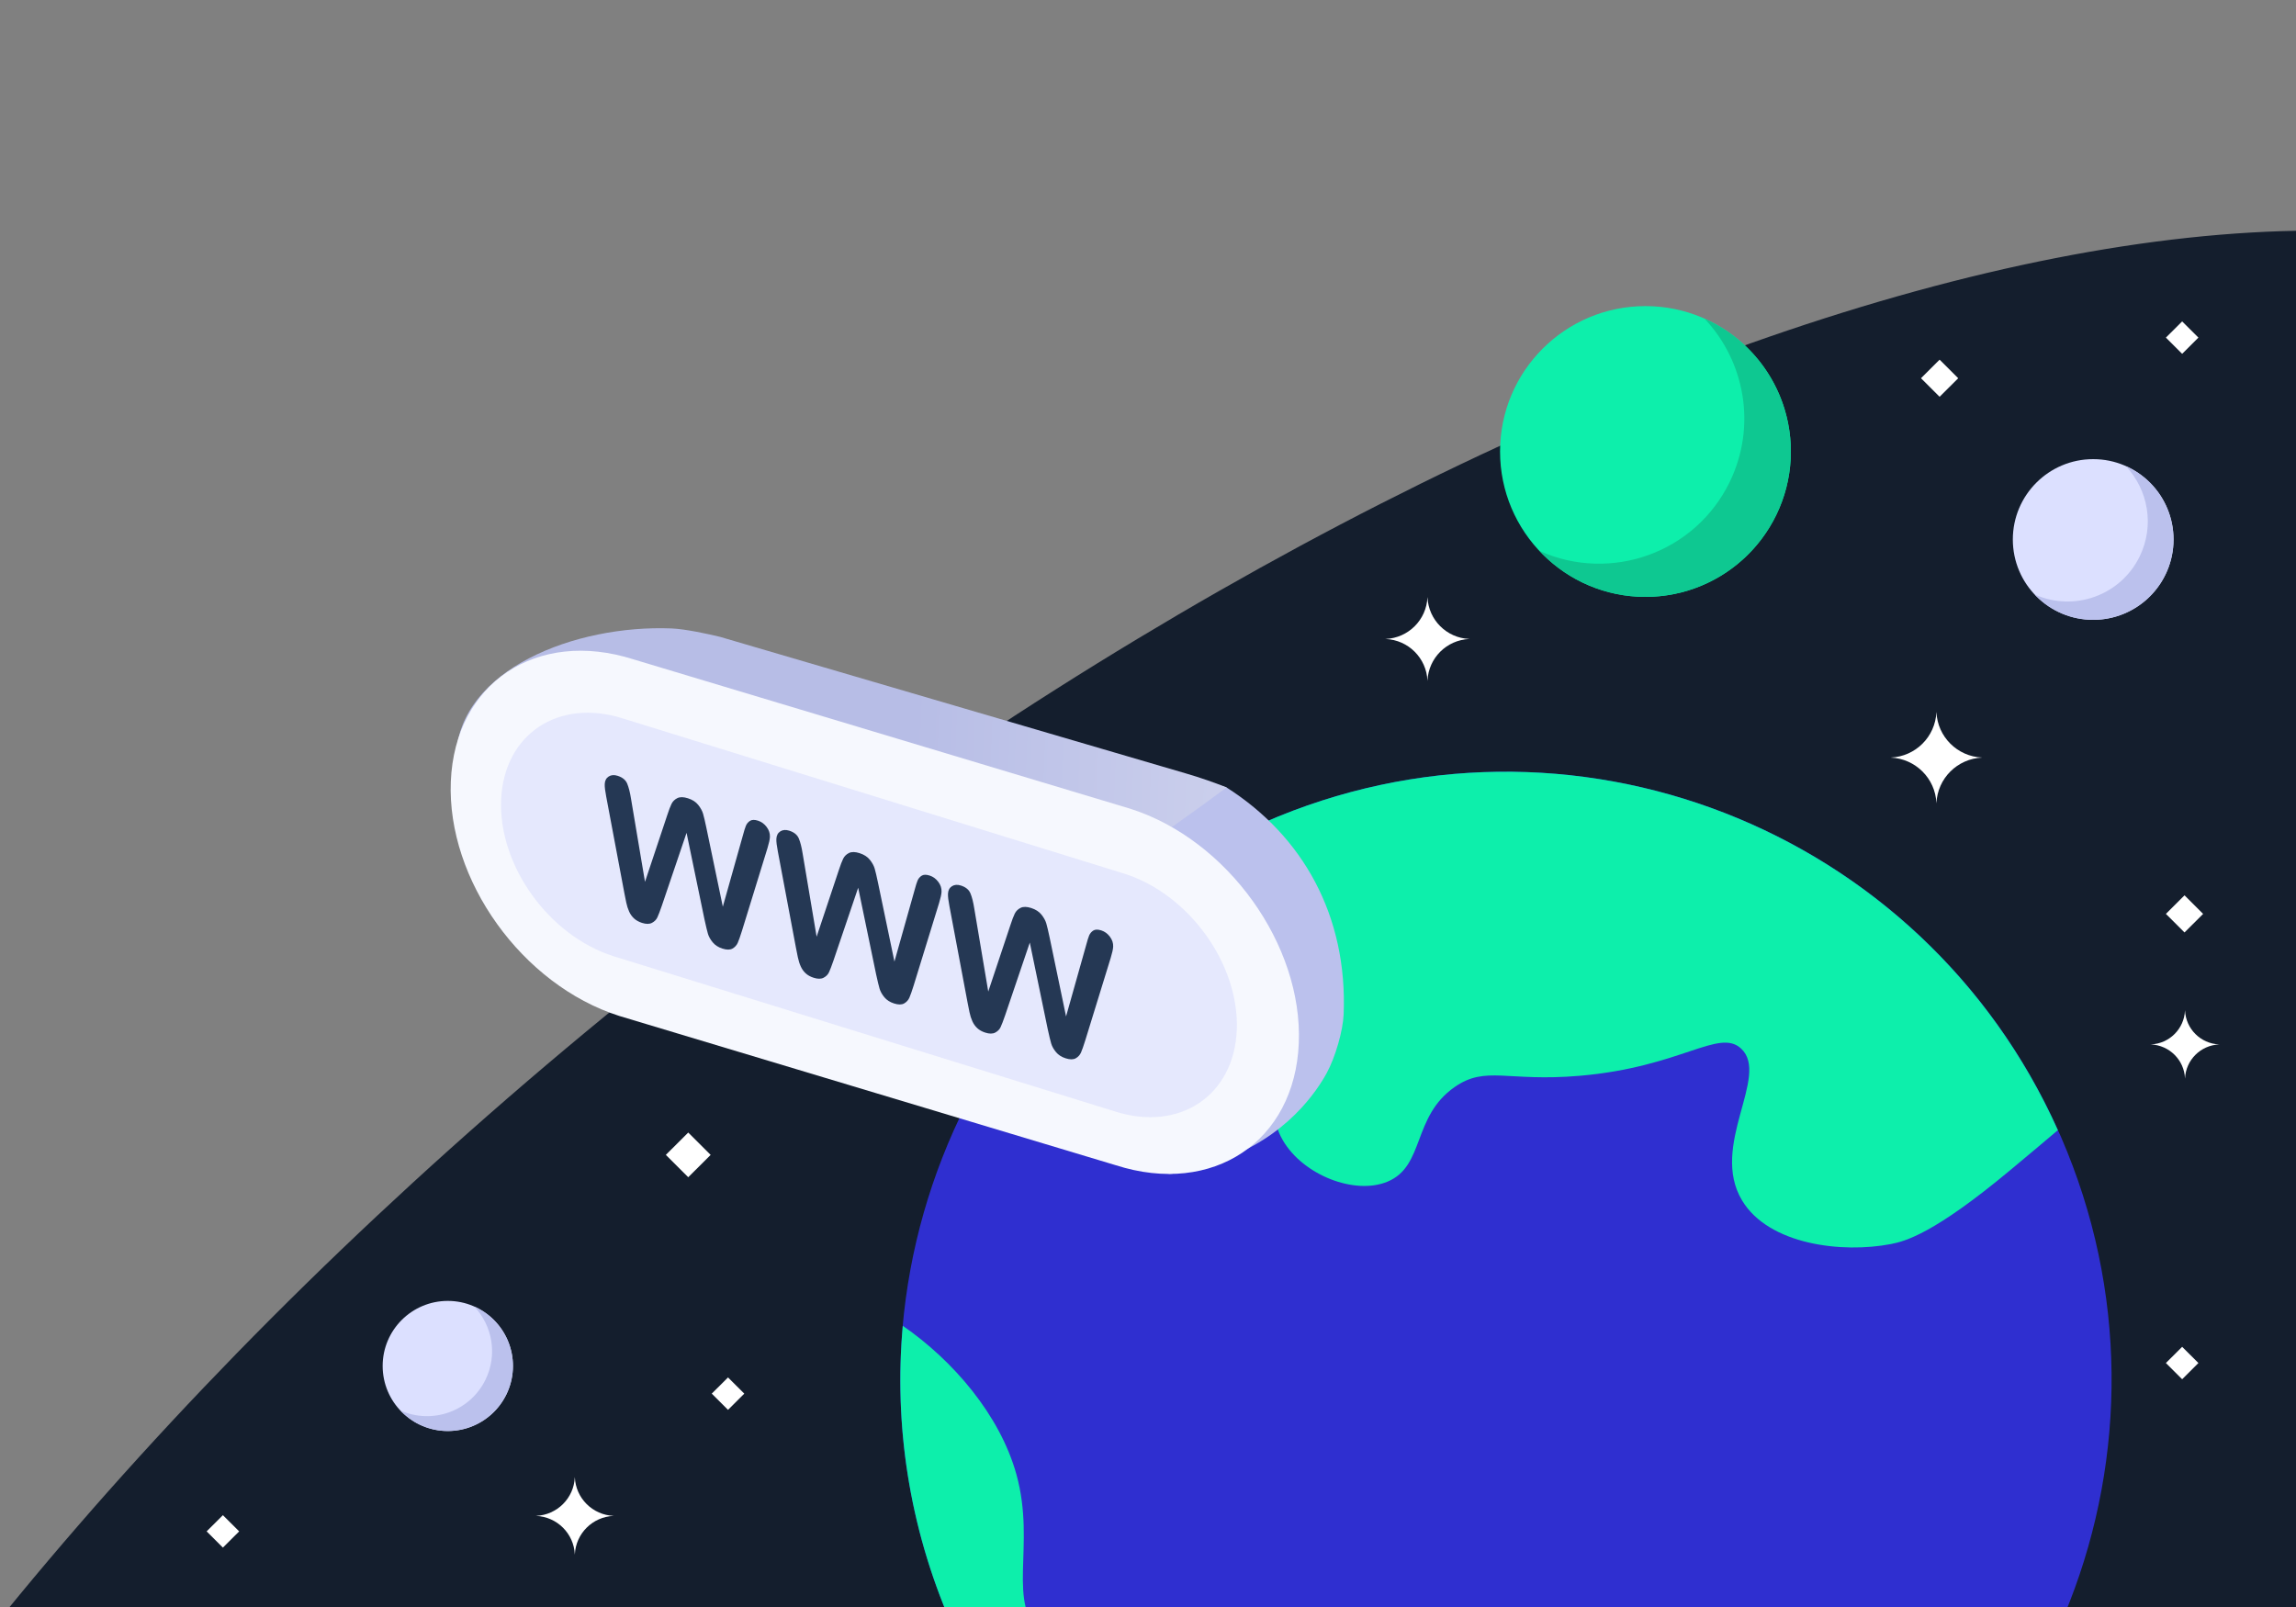 <svg width="300" height="210" viewBox="0 0 300 210" fill="none" xmlns="http://www.w3.org/2000/svg">
<rect x="0" y="0" width="300" height="210" fill="#808080" stroke="none"/>
<g clip-path="url(#clip0_14405_208129)">
<path d="M226.768 305.513C113.493 396.35 -10.199 430.343 -49.506 381.44C-88.813 332.537 -28.85 219.256 84.425 128.419C197.699 37.583 321.392 3.589 360.699 52.492C400.006 101.395 340.043 214.676 226.768 305.513Z" fill="#141E2D"/>
<path d="M269.297 148.579C286.755 188.808 268.435 235.631 228.379 253.162C188.323 270.694 141.7 252.295 124.242 212.068C106.783 171.837 125.102 125.014 165.158 107.482C205.214 89.952 251.836 108.349 269.297 148.579Z" fill="#2F2FD0"/>
<path d="M265.701 219.311C258.826 215.702 251.04 213.701 244.326 214.925C232.922 216.999 229.748 227.359 215.79 227.414C202.43 227.466 193.963 222.758 193.963 222.758C191.162 221.202 188.33 219.087 183.719 218.716C179.177 218.351 177.627 220.057 173.172 220.492C166.919 221.102 165.133 218.212 157.137 216.143C144.853 212.965 140.729 217.628 136.346 213.876C131.282 209.543 135.429 202.159 132.811 192.689C130.657 184.89 124.477 177.743 117.96 173.255C116.806 186.1 118.75 199.41 124.244 212.069C141.701 252.297 188.324 270.696 228.379 253.163C244.795 245.98 257.553 233.867 265.701 219.311Z" fill="#0DEFAB"/>
<path d="M165.162 107.483C161.299 109.174 157.644 111.144 154.197 113.347C154.914 114.594 155.677 115.813 156.535 116.943C161.438 123.408 165.437 123.37 167.509 129.191C170.497 137.59 164.014 142.863 167.63 149.031C170.29 153.571 177.015 156.192 181.286 154.42C186.202 152.382 184.492 145.934 190.067 142.051C194.147 139.211 196.876 141.401 206.408 140.582C219.683 139.444 224.592 134.321 227.503 137.033C231.31 140.58 223.327 149.733 227.623 156.873C231.122 162.686 240.733 163.8 247.073 162.57C248.954 162.205 252.707 161.214 262.683 152.896C265.035 150.933 267.092 149.217 268.885 147.688C251.127 108.086 204.917 90.082 165.162 107.483Z" fill="#0DEFAB"/>
<path d="M283.998 70.5C283.998 76.298 279.296 80.999 273.499 80.999C267.7 80.999 263 76.298 263 70.5C263 64.701 267.7 60 273.499 60C279.296 60 283.998 64.701 283.998 70.5Z" fill="#DCE0FF"/>
<path d="M278.088 61.056C277.987 61.006 277.882 60.972 277.779 60.925C280.677 64.009 281.541 68.671 279.58 72.703C277.096 77.816 271.009 79.992 265.855 77.686C266.705 78.591 267.723 79.366 268.906 79.941C274.121 82.477 280.405 80.304 282.939 75.088C285.475 69.875 283.303 63.592 278.088 61.056Z" fill="#BBC1ED"/>
<path d="M67.022 178.501C67.022 183.196 63.21 187.002 58.511 187.002C53.81 187.002 49.999 183.196 49.999 178.501C49.999 173.807 53.81 170 58.511 170C63.21 170 67.022 173.807 67.022 178.501Z" fill="#DCE0FF"/>
<path d="M62.233 170.854C62.151 170.814 62.065 170.786 61.982 170.749C64.332 173.245 65.032 177.02 63.442 180.284C61.428 184.424 56.494 186.186 52.316 184.319C53.005 185.051 53.83 185.679 54.789 186.145C59.017 188.198 64.111 186.439 66.165 182.216C68.221 177.995 66.46 172.907 62.233 170.854Z" fill="#BBC1ED"/>
<path d="M233.994 59C233.994 69.493 225.489 78 214.997 78C204.505 78 196 69.493 196 59C196 48.507 204.505 40 214.997 40C225.489 40 233.994 48.507 233.994 59Z" fill="#0DEFAB"/>
<path d="M223.305 41.908C223.122 41.819 222.933 41.754 222.747 41.671C227.991 47.25 229.554 55.688 226.007 62.984C221.509 72.237 210.497 76.176 201.174 72.003C202.713 73.64 204.554 75.043 206.693 76.084C216.13 80.671 227.498 76.74 232.085 67.302C236.672 57.866 232.741 46.496 223.305 41.908Z" fill="#0EC891"/>
<path d="M285.497 140.969C285.497 140.955 285.496 140.94 285.496 140.925C285.391 138.519 283.457 136.591 281.043 136.486C281.028 136.486 281.014 136.485 281 136.484L281.043 136.482C283.457 136.378 285.39 134.45 285.495 132.043C285.496 132.028 285.496 132.014 285.497 132C285.497 132.014 285.498 132.028 285.499 132.043C285.604 134.45 287.537 136.378 289.951 136.482C289.966 136.483 289.98 136.484 289.994 136.484C289.98 136.485 289.966 136.486 289.951 136.486C287.537 136.591 285.604 138.519 285.5 140.925C285.499 140.94 285.498 140.955 285.497 140.969Z" fill="white"/>
<path d="M186.516 89C186.515 88.982 186.514 88.965 186.514 88.947C186.385 85.995 184.014 83.63 181.053 83.502C181.035 83.502 181.018 83.501 181 83.5L181.053 83.497C184.014 83.37 186.385 81.005 186.513 78.052C186.514 78.035 186.514 78.018 186.515 78C186.516 78.018 186.517 78.035 186.518 78.052C186.646 81.005 189.018 83.37 191.979 83.497C191.997 83.498 192.014 83.499 192.031 83.5C192.014 83.501 191.997 83.502 191.979 83.502C189.018 83.63 186.646 85.995 186.519 88.947C186.518 88.965 186.517 88.982 186.516 89Z" fill="white"/>
<path d="M75.108 203.185C75.106 203.169 75.106 203.153 75.106 203.136C74.986 200.403 72.791 198.214 70.049 198.095C70.032 198.094 70.016 198.093 70 198.093L70.049 198.09C72.791 197.972 74.986 195.783 75.105 193.049C75.106 193.032 75.106 193.016 75.107 193C75.108 193.016 75.109 193.032 75.109 193.049C75.228 195.783 77.424 197.972 80.166 198.09C80.182 198.091 80.198 198.092 80.215 198.093C80.198 198.093 80.182 198.094 80.166 198.095C77.424 198.214 75.228 200.403 75.11 203.136C75.109 203.153 75.108 203.169 75.108 203.185Z" fill="white"/>
<path d="M253.017 105C253.016 104.981 253.016 104.961 253.015 104.942C252.875 101.722 250.288 99.142 247.057 99.002C247.038 99.002 247.019 99.001 247 99L247.057 98.997C250.288 98.858 252.874 96.278 253.015 93.057C253.015 93.038 253.016 93.019 253.017 93C253.017 93.019 253.019 93.038 253.019 93.057C253.16 96.278 255.746 98.858 258.977 98.997C258.996 98.998 259.015 98.999 259.034 99C259.015 99.001 258.996 99.002 258.977 99.002C255.746 99.142 253.16 101.722 253.02 104.942C253.019 104.961 253.018 104.981 253.017 105Z" fill="white"/>
<path d="M253.433 51.851L251 49.425L253.433 47L255.865 49.427L253.433 51.851Z" fill="white"/>
<path d="M89.927 153.838L87 150.918L89.927 148L92.855 150.92L89.927 153.838Z" fill="white"/>
<path d="M285.433 121.851L283 119.425L285.433 117L287.865 119.427L285.433 121.851Z" fill="white"/>
<path d="M285.125 180.237L283 178.118L285.125 176L287.249 178.119L285.125 180.237Z" fill="white"/>
<path d="M95.125 184.237L93 182.118L95.125 180L97.249 182.119L95.125 184.237Z" fill="white"/>
<path d="M29.125 202.237L27 200.118L29.125 198L31.25 200.119L29.125 202.237Z" fill="white"/>
<path d="M285.125 46.237L283 44.118L285.125 42L287.249 44.119L285.125 46.237Z" fill="white"/>
<path d="M115.762 136.091L151.175 147.414C155.209 148.703 149.722 154.761 154.06 153.126C158.398 151.491 155.029 153.068 159.391 151.622C168.137 148.723 172.167 142.384 173.33 140.264C174.494 138.144 175.477 134.663 175.563 132.559C176.088 119.695 170.259 109.266 160.267 102.907L136.523 96.538L105.969 125.433L115.762 136.091Z" fill="#BBC1ED"/>
<path d="M59.576 98.868C59.576 98.868 75.754 128.924 88.477 133.046L102.187 139.093C123.317 127.9 142.986 115.745 160.286 102.894C158.515 102.22 157.081 101.696 154.949 101.069L94.072 83.22C92.588 82.859 89.549 82.195 87.753 82.123C75.185 81.619 60.034 87.448 59.576 98.868Z" fill="url(#paint0_linear_14405_208129)"/>
<path d="M145.81 152.276L80.894 132.755C68.224 128.704 58.38 114.992 58.905 102.127C59.431 89.264 70.128 82.12 82.796 86.17L147.714 105.692C160.383 109.742 170.228 123.454 169.703 136.318C169.176 149.182 158.481 156.327 145.81 152.276Z" fill="#F6F8FE"/>
<path d="M145.673 145.237L80.136 124.948C71.692 122.248 65.128 113.108 65.478 104.532C65.828 95.956 72.96 91.191 81.406 93.893L146.943 114.18C155.387 116.881 161.952 126.022 161.601 134.598C161.251 143.174 154.119 147.937 145.673 145.237Z" fill="#E5E8FD"/>
<path d="M92.047 120.137L89.707 108.834L86.478 118.355C86.228 119.077 86.032 119.588 85.89 119.89C85.747 120.193 85.51 120.429 85.181 120.6C84.851 120.771 84.422 120.772 83.891 120.603C83.463 120.465 83.115 120.271 82.846 120.022C82.575 119.772 82.362 119.472 82.203 119.12C82.044 118.769 81.918 118.373 81.826 117.93C81.734 117.488 81.65 117.08 81.58 116.705L79.209 104.097C79.066 103.363 79.001 102.817 79.016 102.463C79.034 102.011 79.207 101.684 79.53 101.473C79.853 101.265 80.246 101.234 80.704 101.382C81.335 101.584 81.75 101.923 81.951 102.404C82.151 102.885 82.318 103.542 82.45 104.377L84.277 115.238L87.175 106.548C87.391 105.881 87.581 105.381 87.743 105.048C87.907 104.716 88.162 104.466 88.507 104.296C88.854 104.126 89.315 104.134 89.891 104.319C90.475 104.504 90.922 104.795 91.233 105.185C91.544 105.577 91.755 105.964 91.866 106.343C91.977 106.723 92.121 107.336 92.299 108.186L94.445 118.488L97.099 109.06C97.23 108.567 97.35 108.183 97.459 107.915C97.569 107.645 97.748 107.431 97.994 107.27C98.241 107.11 98.59 107.1 99.043 107.245C99.493 107.389 99.871 107.665 100.173 108.068C100.477 108.473 100.618 108.906 100.6 109.362C100.587 109.687 100.479 110.177 100.279 110.834L96.953 121.621C96.726 122.349 96.542 122.875 96.397 123.202C96.254 123.527 96.022 123.78 95.705 123.959C95.386 124.137 94.946 124.137 94.385 123.957C93.857 123.789 93.439 123.519 93.13 123.148C92.823 122.776 92.612 122.403 92.501 122.028C92.39 121.653 92.24 121.023 92.047 120.137Z" fill="#253854"/>
<path d="M114.472 127.307L112.131 116.004L108.903 125.525C108.654 126.246 108.458 126.758 108.315 127.061C108.173 127.363 107.936 127.6 107.606 127.771C107.275 127.942 106.847 127.942 106.317 127.772C105.889 127.636 105.539 127.442 105.271 127.192C104.999 126.941 104.786 126.641 104.627 126.289C104.468 125.939 104.342 125.542 104.25 125.1C104.158 124.658 104.075 124.25 104.005 123.875L101.635 111.266C101.492 110.532 101.426 109.988 101.441 109.633C101.459 109.182 101.631 108.854 101.954 108.643C102.279 108.435 102.67 108.405 103.128 108.552C103.76 108.754 104.176 109.094 104.376 109.574C104.577 110.054 104.744 110.711 104.876 111.548L106.702 122.409L109.599 113.718C109.816 113.051 110.006 112.551 110.168 112.219C110.332 111.887 110.587 111.636 110.932 111.466C111.278 111.297 111.739 111.304 112.315 111.489C112.899 111.676 113.348 111.964 113.657 112.355C113.97 112.747 114.18 113.133 114.29 113.513C114.401 113.893 114.545 114.507 114.723 115.356L116.869 125.658L119.525 116.231C119.656 115.736 119.776 115.354 119.885 115.085C119.995 114.816 120.172 114.601 120.42 114.44C120.667 114.279 121.014 114.27 121.467 114.414C121.918 114.559 122.295 114.835 122.599 115.238C122.902 115.643 123.043 116.075 123.024 116.532C123.011 116.857 122.904 117.347 122.703 118.004L119.379 128.791C119.152 129.519 118.966 130.045 118.823 130.372C118.68 130.699 118.447 130.951 118.131 131.13C117.811 131.308 117.372 131.308 116.811 131.128C116.281 130.958 115.863 130.689 115.554 130.319C115.248 129.946 115.038 129.574 114.927 129.198C114.816 128.822 114.664 128.193 114.472 127.307Z" fill="#253854"/>
<path d="M136.896 134.474L134.556 123.172L131.328 132.693C131.078 133.414 130.882 133.926 130.739 134.229C130.597 134.532 130.36 134.768 130.03 134.939C129.699 135.11 129.271 135.11 128.74 134.94C128.312 134.804 127.964 134.61 127.696 134.36C127.425 134.111 127.211 133.809 127.052 133.457C126.894 133.108 126.766 132.71 126.675 132.268C126.583 131.826 126.5 131.418 126.43 131.043L124.059 118.436C123.916 117.7 123.851 117.156 123.865 116.801C123.883 116.35 124.056 116.021 124.378 115.812C124.703 115.603 125.095 115.573 125.554 115.72C126.184 115.921 126.6 116.262 126.8 116.744C127.001 117.222 127.168 117.879 127.3 118.716L129.127 129.577L132.024 120.886C132.24 120.219 132.43 119.719 132.593 119.387C132.757 119.055 133.012 118.804 133.357 118.635C133.704 118.465 134.163 118.472 134.74 118.657C135.323 118.844 135.771 119.134 136.082 119.524C136.393 119.916 136.604 120.301 136.714 120.681C136.825 121.061 136.969 121.675 137.149 122.524L139.293 132.827L141.949 123.399C142.08 122.904 142.199 122.522 142.308 122.253C142.419 121.984 142.597 121.769 142.844 121.608C143.091 121.447 143.44 121.439 143.892 121.582C144.342 121.727 144.719 122.002 145.022 122.406C145.325 122.812 145.468 123.243 145.449 123.702C145.435 124.026 145.327 124.516 145.128 125.172L141.802 135.959C141.575 136.686 141.39 137.213 141.247 137.54C141.103 137.867 140.872 138.119 140.554 138.298C140.235 138.476 139.796 138.476 139.235 138.296C138.707 138.128 138.287 137.858 137.979 137.487C137.672 137.115 137.461 136.742 137.351 136.365C137.24 135.99 137.088 135.36 136.896 134.474Z" fill="#253854"/>
</g>
<defs>
<linearGradient id="paint0_linear_14405_208129" x1="57.452" y1="138.412" x2="356.69" y2="150.417" gradientUnits="userSpaceOnUse">
<stop stop-color="#B7BDE6"/>
<stop offset="0.2" stop-color="#B7BDE6"/>
<stop offset="0.62" stop-color="#F3F3F8"/>
<stop offset="1" stop-color="#B7BDE6"/>
</linearGradient>
<clipPath id="clip0_14405_208129">
<rect width="300" height="210" fill="white"/>
</clipPath>
</defs>
</svg>

